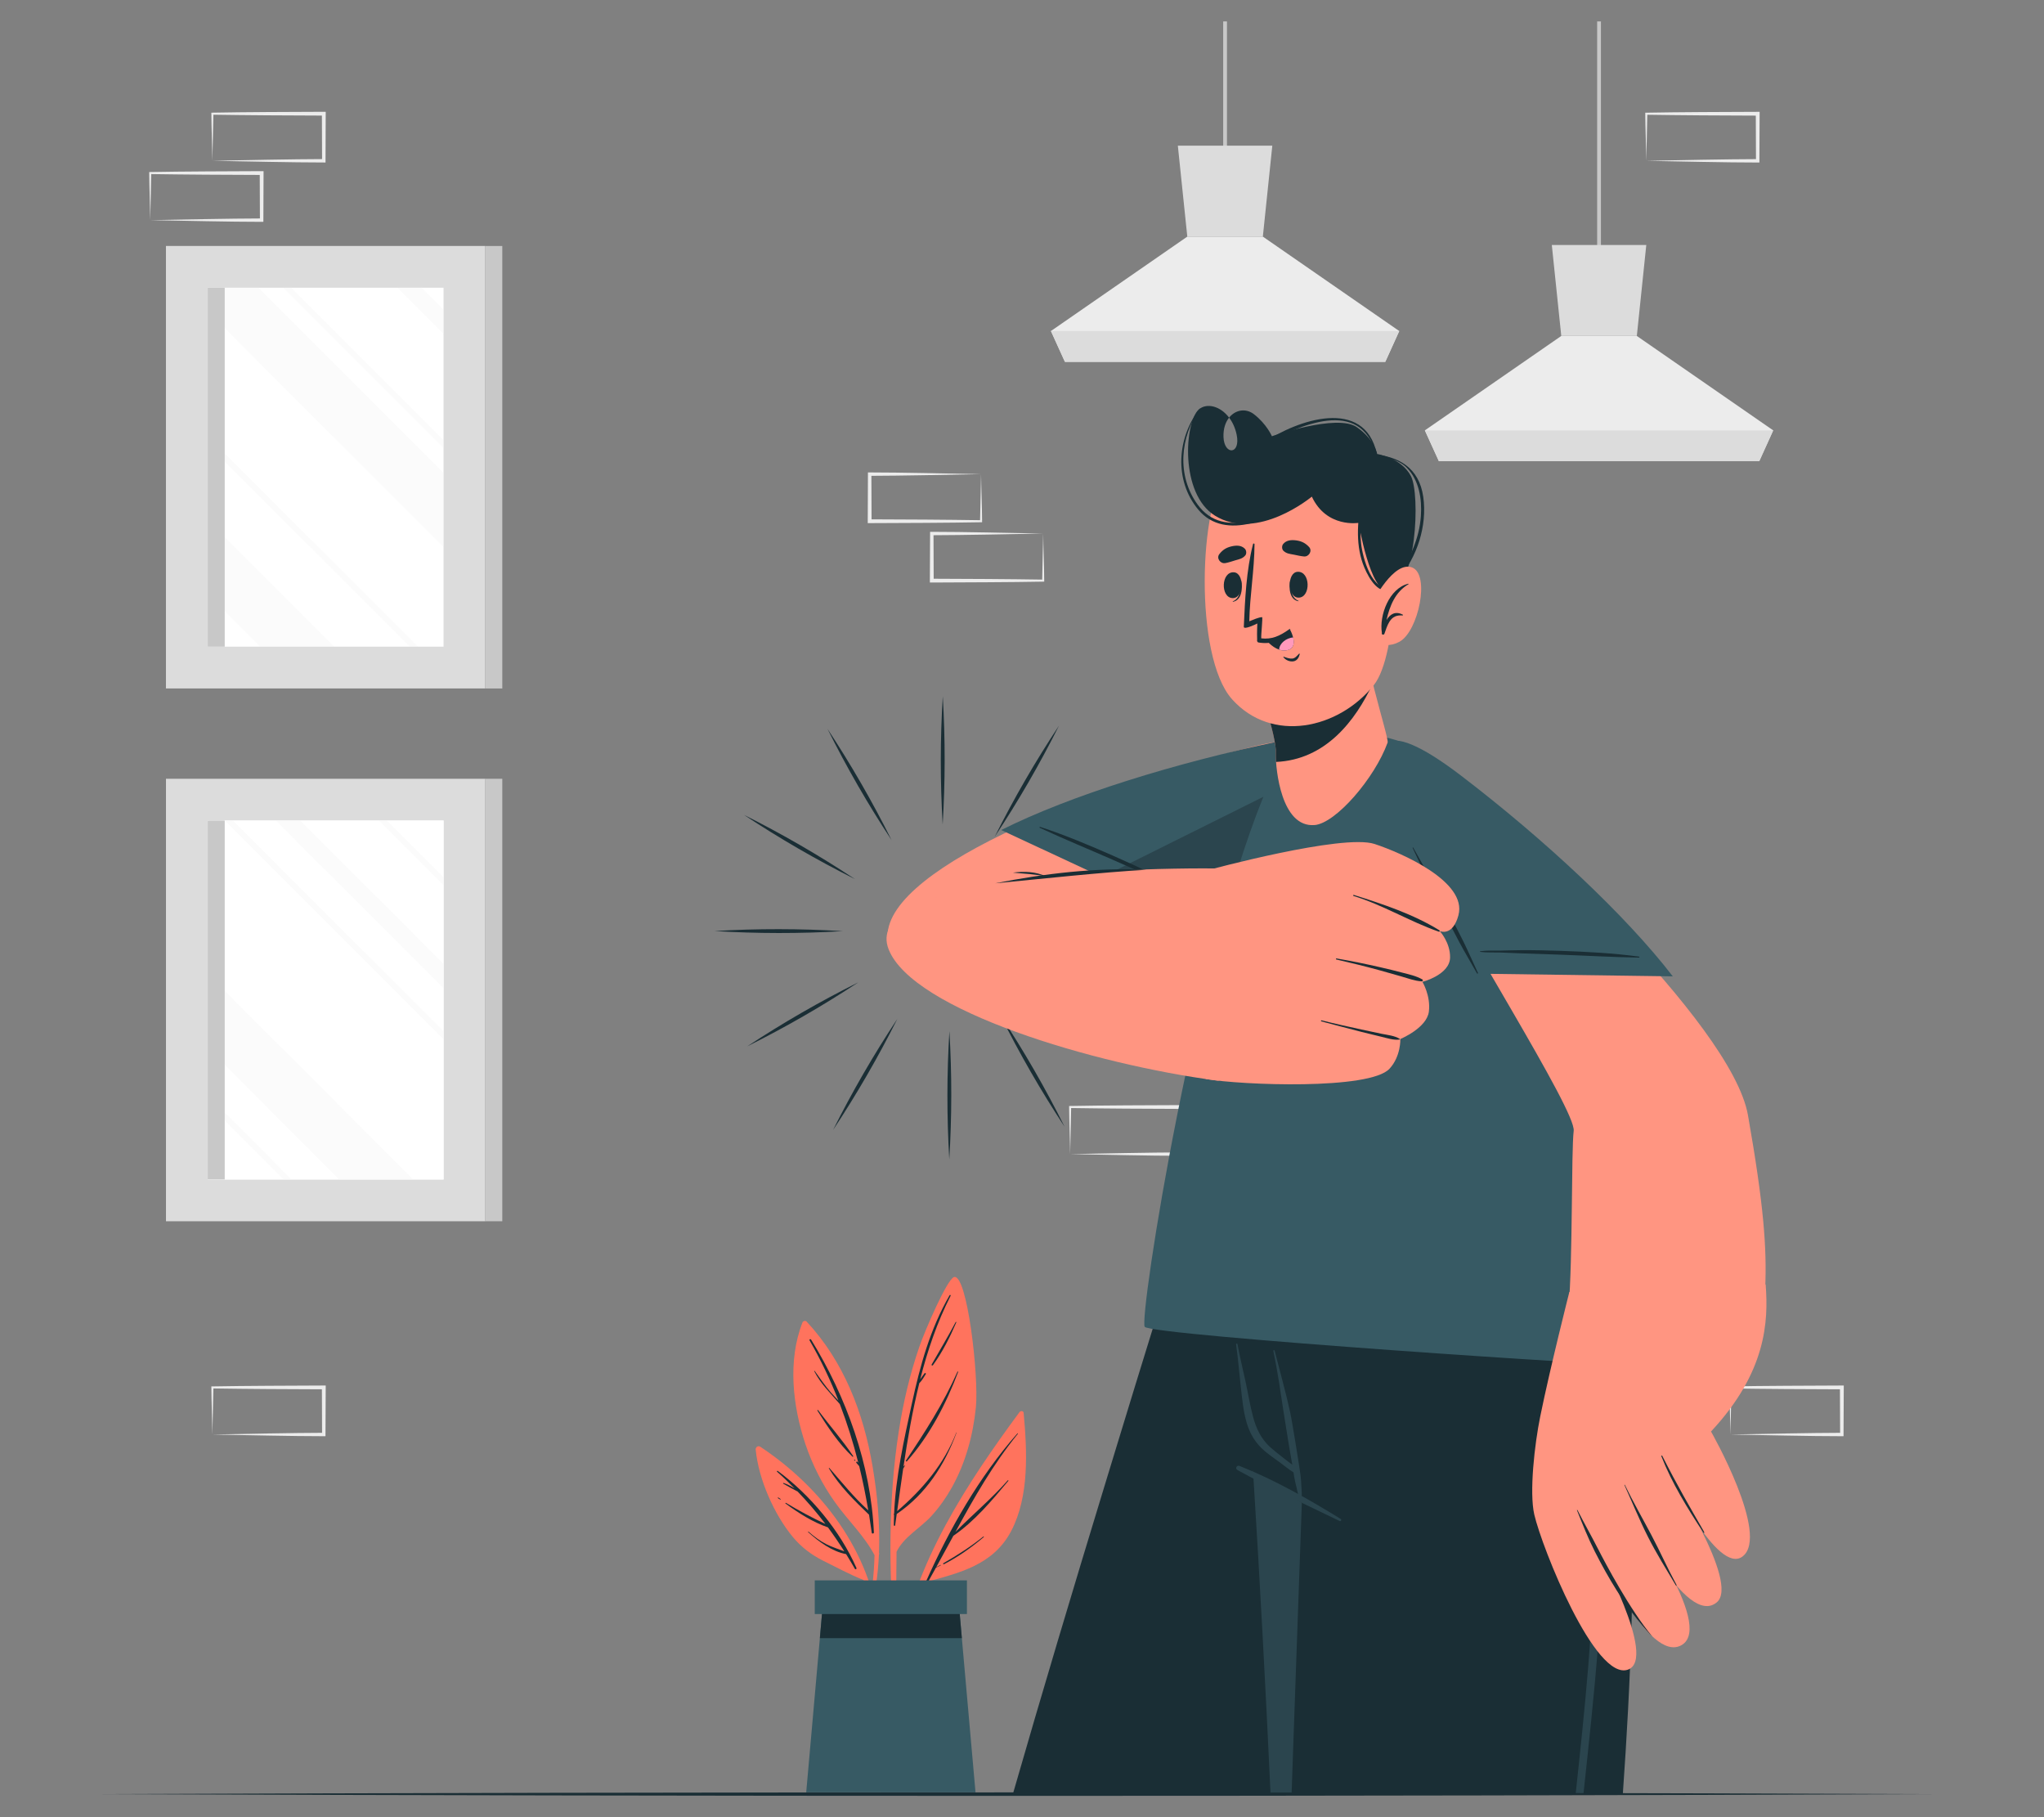 <?xml version="1.0" encoding="UTF-8"?>
<svg id="Layer_2" data-name="Layer 2" xmlns="http://www.w3.org/2000/svg" viewBox="0 0 540 480">
  <rect x="0" y="0" width="540" height="480" fill="#808080" stroke="none"/>
  <defs>
    <style>
      .cls-1 {
        fill: #dcdcdc;
      }

      .cls-1, .cls-2, .cls-3, .cls-4, .cls-5, .cls-6, .cls-7, .cls-8, .cls-9, .cls-10, .cls-11 {
        stroke-width: 0px;
      }

      .cls-2 {
        fill: #ff735d;
      }

      .cls-3 {
        fill: #c8c8c8;
      }

      .cls-12 {
        stroke: #c8c8c8;
        stroke-miterlimit: 10;
      }

      .cls-12, .cls-8 {
        fill: none;
      }

      .cls-4 {
        fill: #375a64;
      }

      .cls-5 {
        fill: #ff9581;
      }

      .cls-6 {
        fill: #ececec;
      }

      .cls-13 {
        opacity: .2;
      }

      .cls-7 {
        fill: #2b454e;
      }

      .cls-9 {
        fill: #1a2e35;
      }

      .cls-10 {
        fill: #fff;
      }

      .cls-11 {
        fill: #ff99bc;
      }
    </style>
  </defs>
  <g id="Layer_2-2" data-name="Layer 2">
    <g>
      <g>
        <path class="cls-6" d="m418.51,363.24c8.48-.16,21.06-.43,29.43-.45,0,0-.45.45-.45.45l-.05-12.44.5.5c-8.68-.02-20.87-.09-29.43-.23,0,0,.27-.27.27-.27-.07,3.55-.18,8.82-.27,12.44h0Zm0,0c-.04-3.7-.25-8.78-.27-12.44,0,0,0-.27,0-.27,0,0,.28,0,.28,0,8.51-.16,20.8-.19,29.43-.23,0,0,.5,0,.5,0,0,0,0,.5,0,.5,0,0-.05,12.44-.05,12.44v.45s-.45,0-.45,0c-8.39,0-20.93-.3-29.43-.45h0Z"/>
        <path class="cls-6" d="m457.16,378.92c8.48-.16,21.06-.43,29.43-.45,0,0-.45.45-.45.45,0,0-.05-12.44-.05-12.44l.5.5c-8.68-.02-20.88-.09-29.43-.23,0,0,.27-.27.27-.27-.07,3.55-.18,8.82-.27,12.44h0Zm0,0c-.04-3.7-.25-8.78-.27-12.44,0,0,0-.27,0-.27,0,0,.28,0,.28,0,8.51-.16,20.8-.19,29.43-.23,0,0,.5,0,.5,0v.5s-.06,12.44-.06,12.44c0,0,0,.45,0,.45h-.44c-8.39,0-20.93-.3-29.43-.45h0Z"/>
        <path class="cls-6" d="m402.09,378.92c8.48-.16,21.06-.43,29.43-.45,0,0-.45.45-.45.45l-.05-12.44.5.5c-8.68-.02-20.88-.09-29.43-.23,0,0,.27-.27.27-.27-.08,3.55-.18,8.82-.27,12.44h0Zm0,0c-.04-3.7-.25-8.78-.27-12.44,0,0,0-.27,0-.27,0,0,.28,0,.28,0,8.51-.16,20.8-.19,29.43-.23,0,0,.5,0,.5,0v.5s-.06,12.44-.06,12.44c0,0,0,.45,0,.45h-.44c-8.39,0-20.93-.3-29.43-.45h0Z"/>
        <path class="cls-6" d="m56.11,378.92c8.48-.16,21.06-.43,29.43-.45,0,0-.45.45-.45.45,0,0-.05-12.44-.05-12.44l.5.5c-8.68-.02-20.88-.09-29.43-.23,0,0,.27-.27.27-.27-.07,3.55-.18,8.82-.27,12.44h0Zm0,0c-.04-3.7-.25-8.78-.27-12.44,0,0,0-.27,0-.27,0,0,.28,0,.28,0,8.51-.16,20.8-.19,29.43-.23,0,0,.5,0,.5,0v.5s-.06,12.44-.06,12.44c0,0,0,.45,0,.45h-.44c-8.39,0-20.93-.3-29.43-.45h0Z"/>
        <path class="cls-6" d="m56.11,42.47c8.48-.16,21.06-.43,29.43-.45,0,0-.45.45-.45.45l-.05-12.44.5.5c-8.68-.02-20.88-.09-29.43-.23,0,0,.27-.27.27-.27-.07,3.55-.18,8.82-.27,12.44h0Zm0,0c-.04-3.7-.25-8.78-.27-12.44,0,0,0-.27,0-.27h.28c8.51-.16,20.8-.2,29.43-.23,0,0,.5,0,.5,0,0,0,0,.5,0,.5l-.05,12.44s0,.45,0,.45h-.44c-8.39,0-20.93-.3-29.43-.45h0Z"/>
        <path class="cls-6" d="m39.69,58.15c8.48-.16,21.06-.43,29.43-.45,0,0-.45.45-.45.45l-.05-12.44s.5.5.5.5c-8.68-.02-20.87-.09-29.43-.23,0,0,.27-.27.27-.27-.07,3.55-.18,8.82-.27,12.44h0Zm0,0c-.04-3.7-.25-8.78-.27-12.44,0,0,0-.27,0-.27,0,0,.28,0,.28,0,8.51-.16,20.8-.19,29.43-.23,0,0,.5,0,.5,0,0,0,0,.5,0,.5,0,0-.05,12.44-.05,12.44v.45s-.45,0-.45,0c-8.39,0-20.93-.3-29.43-.45h0Z"/>
        <path class="cls-6" d="m434.93,42.48c8.48-.16,21.06-.43,29.43-.45,0,0-.45.45-.45.45l-.05-12.44.5.5c-8.68-.02-20.88-.09-29.43-.23,0,0,.27-.27.27-.27-.07,3.55-.18,8.82-.27,12.44h0Zm0,0c-.04-3.7-.25-8.78-.27-12.44,0,0,0-.27,0-.27h.28c8.51-.16,20.8-.2,29.43-.23,0,0,.5,0,.5,0v.5s-.06,12.44-.06,12.44c0,0,0,.45,0,.45h-.44c-8.39,0-20.93-.3-29.43-.45h0Z"/>
        <path class="cls-6" d="m282.72,304.85c8.48-.16,21.06-.43,29.43-.45,0,0-.45.45-.45.45l-.05-12.44.5.5c-8.68-.02-20.87-.09-29.43-.23,0,0,.27-.27.27-.27-.08,3.55-.18,8.82-.27,12.44h0Zm0,0c-.04-3.7-.25-8.78-.27-12.44,0,0,0-.27,0-.27h.28c8.51-.16,20.8-.2,29.43-.23,0,0,.5,0,.5,0v.5s-.06,12.44-.06,12.44c0,0,0,.45,0,.45h-.44c-8.39,0-20.93-.3-29.43-.45h0Z"/>
        <path class="cls-6" d="m275.6,140.93c-8.48.16-21.06.43-29.43.45,0,0,.45-.45.45-.45l.05,12.44-.5-.5c8.68.02,20.87.09,29.43.23,0,0-.27.27-.27.27.07-3.55.18-8.82.27-12.44h0Zm0,0c.04,3.7.25,8.78.27,12.44,0,0,0,.27,0,.27,0,0-.28,0-.28,0-8.51.16-20.8.19-29.43.23,0,0-.5,0-.5,0v-.5s.06-12.44.06-12.44v-.45s.45,0,.45,0c8.39,0,20.93.3,29.43.45h0Z"/>
        <path class="cls-6" d="m259.19,125.24c-8.48.16-21.06.43-29.43.45,0,0,.45-.45.45-.45,0,0,.05,12.44.05,12.44l-.5-.5c8.68.02,20.88.09,29.43.23,0,0-.27.27-.27.27.08-3.55.18-8.82.27-12.44h0Zm0,0c.04,3.7.25,8.78.27,12.44,0,0,0,.27,0,.27h-.28c-8.51.16-20.8.2-29.43.23,0,0-.5,0-.5,0,0,0,0-.5,0-.5l.05-12.44s0-.45,0-.45h.44c8.39,0,20.93.3,29.43.45h0Z"/>
        <g>
          <g>
            <line class="cls-12" x1="422.45" y1="69.33" x2="422.45" y2="5.66"/>
            <g>
              <polygon class="cls-6" points="376.43 113.68 380.14 121.82 464.77 121.82 468.46 113.68 432.43 88.74 412.47 88.74 376.43 113.68"/>
              <polygon class="cls-1" points="409.97 64.71 412.47 88.74 432.43 88.74 434.93 64.71 409.97 64.71"/>
              <polygon class="cls-1" points="376.44 113.69 380.14 121.82 464.77 121.82 468.46 113.69 376.44 113.69"/>
            </g>
          </g>
          <g>
            <line class="cls-12" x1="323.65" y1="43.08" x2="323.65" y2="5.66"/>
            <g>
              <polygon class="cls-6" points="277.64 87.44 281.34 95.57 365.97 95.57 369.66 87.44 333.63 62.5 313.67 62.5 277.64 87.44"/>
              <polygon class="cls-1" points="311.17 38.47 313.67 62.5 333.63 62.5 336.13 38.47 311.17 38.47"/>
              <polygon class="cls-1" points="277.64 87.44 281.34 95.58 365.98 95.58 369.67 87.44 277.64 87.44"/>
            </g>
          </g>
        </g>
        <g>
          <g>
            <rect class="cls-1" x="27.59" y="221.96" width="116.88" height="84.37" transform="translate(350.18 178.12) rotate(90)"/>
            <rect class="cls-10" x="38.62" y="232.99" width="94.81" height="62.31" transform="translate(350.18 178.12) rotate(90)"/>
            <rect class="cls-10" x="54.88" y="216.74" width="62.31" height="94.82"/>
            <g class="cls-13">
              <polygon class="cls-6" points="109.19 311.56 89.61 311.56 54.88 276.82 54.88 257.24 109.19 311.56"/>
              <polygon class="cls-6" points="117.19 261.06 72.86 216.74 79.32 216.74 117.19 254.62 117.19 261.06"/>
              <polygon class="cls-6" points="117.19 233.88 100.05 216.74 102.19 216.74 117.19 231.74 117.19 233.88"/>
              <polygon class="cls-6" points="77.03 311.56 74.88 311.56 54.88 291.56 54.88 289.4 77.03 311.56"/>
              <polygon class="cls-6" points="117.19 274.57 59.36 216.74 61.52 216.74 117.19 272.42 117.19 274.57"/>
            </g>
            <rect class="cls-3" x="54.88" y="216.74" width="4.49" height="94.81"/>
            <rect class="cls-3" x="128.21" y="205.71" width="4.49" height="116.88"/>
          </g>
          <g>
            <rect class="cls-1" x="27.59" y="81.23" width="116.88" height="84.37" transform="translate(209.44 37.38) rotate(90)"/>
            <rect class="cls-10" x="38.62" y="92.26" width="94.81" height="62.31" transform="translate(209.44 37.38) rotate(90)"/>
            <g class="cls-13">
              <polygon class="cls-6" points="117.19 144.51 54.88 82.19 54.88 76.01 68.27 76.01 117.19 124.93 117.19 144.51"/>
              <polygon class="cls-6" points="88.31 170.82 68.72 170.82 54.88 156.98 54.88 137.39 88.31 170.82"/>
              <polygon class="cls-6" points="117.19 88.23 104.97 76.01 111.4 76.01 117.19 81.79 117.19 88.23"/>
              <polygon class="cls-6" points="110.46 170.82 108.3 170.82 54.88 117.4 54.88 115.24 110.46 170.82"/>
              <polygon class="cls-6" points="117.19 118.43 74.77 76.01 76.93 76.01 117.19 116.27 117.19 118.43"/>
            </g>
            <rect class="cls-3" x="54.88" y="76.01" width="4.49" height="94.81"/>
            <rect class="cls-3" x="128.21" y="64.98" width="4.49" height="116.88"/>
          </g>
        </g>
        <g>
          <path class="cls-9" d="m250.82,272.35c.67,11.26.66,22.62-.03,33.88-.67-11.26-.66-22.62.03-33.88h0Z"/>
          <path class="cls-9" d="m264.33,268.25c6.21,9.42,11.88,19.26,16.91,29.36-6.21-9.42-11.88-19.26-16.91-29.36h0Z"/>
          <path class="cls-9" d="m273.99,257.94c10.09,5.05,19.92,10.74,29.33,16.97-10.09-5.05-19.92-10.74-29.33-16.97h0Z"/>
          <path class="cls-9" d="m277.2,244.19c11.26-.67,22.62-.66,33.88.03-11.26.67-22.62.66-33.88-.03h0Z"/>
          <path class="cls-9" d="m273.1,230.67c9.42-6.21,19.26-11.88,29.36-16.91-9.42,6.21-19.26,11.88-29.36,16.91h0Z"/>
          <path class="cls-9" d="m262.8,221.01c5.05-10.09,10.74-19.92,16.97-29.33-5.05,10.09-10.74,19.92-16.97,29.33h0Z"/>
          <path class="cls-9" d="m249.04,217.8c-.67-11.26-.66-22.62.03-33.88.67,11.26.66,22.62-.03,33.88h0Z"/>
          <path class="cls-9" d="m235.53,221.9c-6.21-9.41-11.88-19.26-16.91-29.36,6.21,9.42,11.88,19.26,16.91,29.36h0Z"/>
          <path class="cls-9" d="m225.87,232.21c-10.09-5.05-19.92-10.74-29.33-16.97,10.09,5.05,19.92,10.74,29.33,16.97h0Z"/>
          <path class="cls-9" d="m222.66,245.96c-11.26.67-22.62.66-33.88-.03,11.26-.67,22.62-.66,33.88.03h0Z"/>
          <path class="cls-9" d="m226.76,259.48c-9.42,6.21-19.26,11.88-29.36,16.91,9.42-6.21,19.26-11.88,29.36-16.91h0Z"/>
          <path class="cls-9" d="m237.06,269.14c-5.05,10.09-10.74,19.92-16.97,29.33,5.05-10.09,10.74-19.92,16.97-29.33h0Z"/>
        </g>
        <g>
          <g>
            <g>
              <path class="cls-9" d="m267.59,473.85h68.09c0,.17.01.32.01.48.05-.17.09-.32.15-.48h18.26c5.09-19.96,10.35-40.6,14.68-57.53.99-3.86,1.94-7.54,2.81-10.97.03-.14.06-.28.11-.42.43-1.69.85-3.33,1.24-4.89.88-3.35,1.65-6.39,2.34-9.05.08-.33.15-.65.24-.95.11-.5.24-.97.37-1.43.19-.72.37-1.41.53-2.06v-.03c.11-.44.23-.86.33-1.27.01-.08.04-.15.06-.23.13-.48.24-.94.36-1.37,0-.04.01-.08.03-.1.05-.18.1-.36.14-.52,1.41-5.45,2.78-10.72,4.09-15.76,1.14-4.37,2.23-8.57,3.28-12.56.15-.61.3-1.22.47-1.82.14-.56.28-1.1.42-1.65.25-.94.5-1.85.72-2.77.25-.97.5-1.9.74-2.83.24-.93.48-1.84.71-2.74.18-.7.37-1.38.55-2.07.5-1.93.98-3.78,1.44-5.54.23-.86.44-1.71.66-2.53.09-.34.18-.69.27-1.02.09-.34.18-.67.27-1,.17-.66.33-1.3.5-1.92.17-.62.32-1.23.47-1.82s.3-1.17.44-1.71c.19-.74.38-1.43.55-2.1.14-.55.28-1.07.41-1.56.01-.04.03-.09.04-.13.17-.63.32-1.23.46-1.79.28-1.04.52-1.94.71-2.7.11-.43.22-.83.3-1.16.06-.23.11-.42.15-.6.05-.19.09-.34.13-.47.01-.01.01-.04.01-.05.04-.17.06-.29.1-.38.01-.04.01-.06.01-.09.01-.01.01-.03.01-.03h-79.24s-4.83,15.26-11.89,38.1c-2.72,8.79-5.77,18.69-8.99,29.27-1.14,3.72-2.3,7.52-3.47,11.38-7.92,25.94-16.57,54.81-24.06,80.86Z"/>
              <path class="cls-7" d="m335.85,473.85h2.46c1.1-3.64,2.2-7.3,3.29-10.95,6.3-20.98,12.57-41.96,18.78-62.95,4.08-13.77,8.13-27.53,12.15-41.31.39-1.36.79-2.73,1.18-4.09,1.61-5.6,3.19-11.21,4.77-16.83.98-3.45.56-4.95-.2-2.22-1.79,6.39-4.03,12.67-6.04,19.01-.09.3-.19.6-.28.9-2.13,6.78-4.22,13.58-6.31,20.37-4.14,13.45-8.24,26.91-12.33,40.38-3.81,12.53-7.61,25.07-11.4,37.6-2.03,6.69-4.05,13.38-6.07,20.08Z"/>
              <path class="cls-7" d="m324.99,314.25c1.05,8.17,2.2,20.52,3.35,35.46.1,1.26.2,2.54.3,3.84.34,4.65.7,9.52,1.05,14.58.23,3.38.46,6.84.7,10.39.22,3.31.43,6.71.65,10.13,0,.03.01.05.01.08.04.62.08,1.24.11,1.87,1.68,26.67,3.25,56.13,4.51,83.27,0,.17.01.32.01.48.05-.17.09-.32.15-.48h18.24c5.09-19.96,10.36-40.61,14.71-57.53.98-3.87,1.92-7.54,2.81-10.97.03-.14.06-.28.11-.42.42-1.7.84-3.33,1.24-4.89.86-3.35,1.64-6.39,2.34-9.05.08-.33.15-.65.24-.95.11-.5.24-.97.37-1.43.18-.72.36-1.41.53-2.06v-.03c.11-.44.23-.86.33-1.27.01-.08.04-.15.06-.23.11-.48.24-.94.36-1.37,0-.04.01-.08.03-.1.04-.18.09-.36.13-.52,1.41-5.45,2.78-10.72,4.1-15.76,1.13-4.37,2.22-8.57,3.26-12.56.15-.61.32-1.22.48-1.82.14-.56.28-1.1.42-1.65.24-.94.48-1.85.72-2.77.25-.97.5-1.9.74-2.83.24-.93.48-1.84.71-2.74.18-.7.37-1.38.55-2.07.5-1.93.98-3.78,1.44-5.54.23-.86.44-1.71.66-2.53.09-.34.18-.69.27-1.02.09-.34.18-.67.27-1,.17-.66.33-1.3.5-1.92.17-.62.32-1.23.47-1.82.15-.6.3-1.17.44-1.71.19-.74.38-1.43.55-2.1.14-.55.28-1.07.41-1.56.01-.04.03-.09.04-.13.17-.63.32-1.23.46-1.79.28-1.04.52-1.94.71-2.7.11-.43.22-.81.3-1.16.06-.23.11-.42.15-.6.05-.19.09-.34.13-.47.01-.01.01-.04.01-.05.04-.17.06-.29.1-.38.01-.04.01-.06.01-.09v-.03h-70.24Z"/>
            </g>
            <g>
              <g>
                <path class="cls-7" d="m331.33,389.47s-.01-.03-.01-.04c-.04,0,.01.04.01.04Z"/>
                <path class="cls-9" d="m318.56,314.25s.88,18.05,4.27,39.1c.19,1.17.38,2.35.58,3.54,1.45,8.41,3.3,17.14,5.66,25.3.61,2.2,1.27,4.36,1.98,6.45.01.04.01.06.04.09.06.24.15.47.23.7.15.03,1.6.79,12.58,7.51,0,0,.01.01.03.03,0,0-.91,25.87-2.01,56.82-.1,3-.2,6.06-.32,9.13-.13,3.62-.25,7.28-.38,10.95h87.51c2.07-29.23,3.47-61.73,1.87-89.9-.58-10.43-2.2-20.22-4.24-28.98-5.69-24.32-14.74-40.73-14.74-40.73h-93.06Z"/>
                <path class="cls-7" d="m405.57,319.92c1.35,3.21,2.68,6.44,3.9,9.69,3.1,8.25,5.45,16.76,7.2,25.39,3.43,16.89,4.56,34.29,4.5,51.41-.08,22.59-2.5,45.03-4.9,67.46h2.06c2.83-26.55,5.92-53.23,4.9-79.99-.5-12.98-1.89-26.1-4.72-38.86-2.69-12.15-6.69-24-12.47-35.1-.24-.47-.66-.46-.46.01Z"/>
              </g>
              <path class="cls-7" d="m327.45,387.21c9.31,3.7,18.22,8.75,26.73,14,.33.21.08.73-.28.55-9.02-4.38-18.23-8.6-26.99-13.47-.69-.38-.17-1.36.55-1.08Z"/>
              <path class="cls-7" d="m326.92,355.04c.62,3.32,1.42,6.61,2.14,9.91.67,3.1,1.17,6.26,1.99,9.32.79,2.97,2.06,5.69,4.34,7.82,1.22,1.13,2.56,2.13,3.85,3.17.7.56,1.45,1.09,2.18,1.66-.09-.44-.17-.88-.25-1.34-.22-1.26-.43-2.52-.65-3.78-.47-2.8-.92-5.6-1.35-8.41-.84-5.51-1.62-11.09-2.77-16.54-.05-.22.29-.31.34-.09,1.37,5.41,2.89,10.76,4.09,16.21.59,2.68,2.68,15.88,2.77,16.82.1.97.18,1.93.21,2.9.03.96.22,2.03,0,2.97-.06.24-.35.2-.45.04,0,0,0,0-.01,0-.48-.84-.6-1.94-.84-2.87-.24-.94-.46-1.9-.62-2.86-.06-.35-.11-.7-.16-1.05-1.3-.79-2.51-1.84-3.73-2.72-1.31-.95-2.65-1.87-3.89-2.92-2.37-2-3.86-4.45-4.74-7.41-.92-3.07-1.2-6.32-1.56-9.49-.42-3.75-.73-7.53-1.25-11.27-.03-.22.3-.31.34-.09Z"/>
            </g>
          </g>
          <g>
            <g>
              <path class="cls-5" d="m331.09,197.21c-43.81,10.96-100.17,33.27-96.45,51.85,2.47,12.34,50.53,4.93,51.29,4.63,2.6-1,30.86-21.3,56.91-39.59,24.08-16.9,7.82-21.79-11.75-16.9Z"/>
              <g>
                <path class="cls-4" d="m264.51,219.25l46.8,21.8s19.64-14.51,36.69-28.59c17.05-14.08,16.85-22.19-10.2-16.62-27.06,5.58-55.17,14.3-73.29,23.41Z"/>
                <path class="cls-7" d="m347.99,212.46c-17.05,14.08-36.68,28.59-36.68,28.59l-20.14-9.38,68.46-34.07c.38,3.19-3.82,8.4-11.64,14.86Z"/>
                <path class="cls-9" d="m313.18,235.37c-1.47-.99-3.2-1.7-4.78-2.5-1.6-.81-3.19-1.65-4.81-2.44-3.11-1.52-6.26-2.95-9.43-4.35-6.35-2.8-12.78-5.51-19.38-7.66-.14-.04-.22.18-.09.24,6.39,2.98,12.92,5.65,19.37,8.48,3.17,1.39,6.34,2.8,9.51,4.2,1.59.7,3.19,1.36,4.77,2.07,1.57.7,3.14,1.58,4.77,2.11.1.03.13-.11.06-.16Z"/>
              </g>
            </g>
            <path class="cls-4" d="m302.43,350.48c1.91,2.28,129.44,10.84,130.14,10.06,1.91-2.12-27.01-132.63-53.64-158.91-13.67-13.49-38.2-7.1-43.4,4.68-19.39,43.88-34.76,142.17-33.1,144.17Z"/>
            <g>
              <g>
                <path class="cls-5" d="m387.75,207.51c12.06,10.22,69.7,62.46,74.04,87.06,4.21,23.89,4.99,35.18,4.56,45.62-.44,10.4-52.76,14.68-51.95,5.3,1.12-12.98.7-41.37,1.35-46.78.65-5.41-30.33-53.73-42-77.43-10.51-21.35-6.29-30.97,14.01-13.76Z"/>
                <g>
                  <path class="cls-5" d="m414.6,341.28s-5.02,19.78-7.69,32.87c-1.49,7.3-2.93,20.05-1.57,25.92,2.03,8.77,16.13,44.18,24.79,40.94,7.84-2.93-8.14-31.8-8.14-31.8,0,0,13.54,30.56,22.33,25.3,8.79-5.26-13.6-35.49-13.6-35.49,0,0,14.62,31.09,22.83,24.23,6.2-5.18-12.54-33.7-12.54-33.7,0,0,12.75,26.64,19.36,21.58,7.3-5.59-8.34-33-8.34-33,14.63-15.68,15.18-29.12,14.44-38.74-.18-2.33-51.85,1.87-51.85,1.87Z"/>
                  <g>
                    <path class="cls-9" d="m416.62,398.94c1.46,3.65,2.92,7.35,4.7,10.86,1.78,3.51,3.68,6.95,5.78,10.28,5.15,8.15,9.65,12.45,9.4,12.16-5.89-7-12.45-19.45-14.24-22.95-1.78-3.5-3.73-6.91-5.51-10.41-.05-.09-.17-.01-.13.07Z"/>
                    <path class="cls-9" d="m429.16,392.28c2.07,4.58,3.95,9.2,6.22,13.68,2.26,4.46,4.79,8.5,7.35,12.8.2.33.31.12.13-.22-2.39-4.4-4.25-8.65-6.59-13.07-2.33-4.41-4.84-8.76-7.01-13.25-.03-.07-.14-.01-.11.06Z"/>
                    <path class="cls-9" d="m438.9,384.63c2.8,7.16,6.92,13.79,11.11,20.2.21.32.32.03.13-.31-3.82-6.64-6.87-11.83-11-19.98-.06-.13-.31-.05-.25.1Z"/>
                  </g>
                </g>
              </g>
              <g>
                <path class="cls-4" d="m441.93,257.9l-51.63-.71s-11.38-21.6-20.61-41.7c-9.23-20.09-5.53-27.31,16.41-10.53,21.94,16.78,43.47,36.86,55.83,52.94Z"/>
                <path class="cls-9" d="m391.09,251.26c1.75-.25,3.62-.14,5.39-.17,1.8-.04,3.59-.1,5.39-.11,3.46-.02,6.92.06,10.38.18,6.94.24,13.9.59,20.78,1.53.14.02.12.25-.03.25-7.05-.1-14.09-.53-21.13-.78-3.46-.12-6.92-.23-10.39-.35-1.73-.06-3.46-.16-5.2-.21-1.72-.05-3.51.06-5.22-.17-.1-.01-.07-.15.02-.16Z"/>
                <path class="cls-9" d="m390.45,256.98c-1.3-2.76-2.5-5.56-3.85-8.3-1.38-2.78-2.81-5.53-4.25-8.28-2.91-5.56-5.91-11.05-9-16.51-.05-.08-.19-.02-.15.07,1.5,3.22,3.02,6.41,4.57,9.59-.01-.02-.02-.03-.03-.04-1.12-1.49-2.33-2.91-3.56-4.3-.06-.07-.16.03-.11.1.99,1.59,2.03,3.15,3.15,4.65.55.73,1.09,1.46,1.64,2.18.16.21.33.4.5.6.63,1.27,1.25,2.55,1.89,3.82,1.4,2.77,2.8,5.54,4.26,8.27,1.5,2.8,3.14,5.51,4.69,8.28.08.15.34.03.27-.13Z"/>
              </g>
            </g>
            <g>
              <path class="cls-5" d="m234.78,250.8c6.4,16.08,54.2,30.38,86.84,34.64,6.21.81,10.33-55.9,3.63-56.01-38.23-.6-97.49,3.77-90.47,21.37Z"/>
              <g>
                <path class="cls-5" d="m385.31,241.75c-1.57,5.79-4.95,4.18-4.95,4.18,0,0,2.82,3.04,2.73,7.02-.1,4.56-7.3,6.4-7.3,6.4,0,0,2.22,3.66,1.7,7.86-.54,4.35-7.54,7.24-7.54,7.24,0,0,.19,4.55-2.86,7.85-5.22,5.65-39.01,4.35-48.54,2.71l.61-55.18s35.56-9.67,43.98-6.9c7.1,2.33,24.56,9.96,22.16,18.82Z"/>
                <g>
                  <path class="cls-9" d="m380.28,245.74c-6.95-4.29-14.91-6.91-22.62-9.35-.17-.05-.25.22-.08.27,7.7,2.34,14.95,6.8,22.54,9.44.21.07.35-.24.16-.35Z"/>
                  <path class="cls-9" d="m375.74,258.7c-1.6-.92-3.5-1.32-5.27-1.78-1.91-.5-3.82-.97-5.75-1.41-3.85-.88-7.72-1.67-11.61-2.34-.17-.03-.26.23-.08.27,3.84.88,7.66,1.82,11.46,2.86,1.9.52,3.8,1.06,5.69,1.61,1.76.51,3.57,1.2,5.42,1.31.27.02.4-.38.16-.52Z"/>
                  <path class="cls-9" d="m369.79,274.41c-1.36-.86-3.28-1.03-4.83-1.35-1.76-.36-3.52-.74-5.28-1.12-3.52-.77-7.03-1.53-10.52-2.42-.17-.04-.26.22-.08.27,3.54.92,7.07,1.89,10.61,2.78,1.74.44,3.49.86,5.23,1.28,1.48.35,3.3.97,4.84.74.09-.01.1-.14.03-.18Z"/>
                </g>
              </g>
              <g>
                <path class="cls-9" d="m262.9,233.32c13.13-2.6,26.59-4.19,39.99-3.57-11.39.61-28.49,2.47-39.99,3.57h0Z"/>
                <path class="cls-9" d="m267.59,230.5c2.93-.38,6.11-.3,8.81,1.03-2.91-.66-5.83-.72-8.81-1.03h0Z"/>
              </g>
            </g>
            <g>
              <g>
                <path class="cls-5" d="m347.29,217.94c5.62-.47,15.9-12.4,19.3-21.79.23-.64-1.64-6.76-3.57-14.3-1.15-4.58-2.32-9.7-3.06-14.46l-28.7,11.84s4.47,9.51,5.69,17.81c.1.69.13,1.35.1,1.98,0,.09,0,.2,0,.33-.03,3.8,1.43,19.31,10.23,18.58Z"/>
                <path class="cls-9" d="m362.69,180.54c-4.63,9.92-12.52,20.14-25.58,20.72-.04-.8-.07-1.44-.06-1.9,0-.11.02-.23,0-.32.04-.63,0-1.3-.1-1.99-1.22-8.3-5.68-17.81-5.68-17.81l28.7-11.83c.64,4.29,1.69,8.91,2.73,13.14Z"/>
              </g>
              <path class="cls-5" d="m365.04,131.5c4.94,10.04,4.32,41.44-2.09,49.46-9.29,11.63-26.96,15.47-37.46,3.74-10.18-11.37-8.65-52.28-1.26-59.83,10.88-11.11,33.52-8.2,40.81,6.62Z"/>
              <g>
                <g>
                  <path class="cls-9" d="m340.86,153.2c.02-.08.16.1.16.19-.12,2.11.11,4.55,2.01,5.3.06.02.05.13-.02.12-2.33-.38-2.59-3.62-2.14-5.61Z"/>
                  <path class="cls-9" d="m342.81,151.04c3.41-.18,3.52,6.65.36,6.82-3.11.16-3.22-6.67-.36-6.82Z"/>
                </g>
                <g>
                  <path class="cls-9" d="m327.91,153.35c-.02-.08-.16.1-.16.19.1,2.11-.14,4.55-2.04,5.29-.06.02-.05.13.02.12,2.33-.37,2.62-3.61,2.18-5.59Z"/>
                  <path class="cls-9" d="m325.98,151.17c-3.41-.2-3.56,6.63-.41,6.81,3.11.19,3.26-6.64.41-6.81Z"/>
                </g>
                <path class="cls-9" d="m344.53,146.99c-.96-.08-1.82-.31-2.76-.49-1.06-.2-1.92-.25-2.72-1.03-.43-.42-.43-1.31-.06-1.76.86-1.06,2.22-1.14,3.5-.96,1.39.2,2.41.71,3.36,1.75.92,1-.06,2.59-1.32,2.49Z"/>
                <path class="cls-9" d="m323.68,148.75c.94-.17,1.79-.48,2.7-.75,1.03-.3,1.89-.43,2.61-1.29.39-.46.3-1.34-.11-1.76-.96-.98-2.32-.92-3.58-.62-1.37.33-2.33.94-3.18,2.06-.82,1.09.31,2.57,1.55,2.35Z"/>
                <path class="cls-9" d="m343.18,172.69c-.5.5-.99,1.19-1.76,1.27-.73.07-1.6-.24-2.28-.5-.07-.02-.13.05-.09.11.56.8,1.73,1.29,2.7,1.11.96-.18,1.42-1.02,1.63-1.9.03-.12-.13-.17-.21-.09Z"/>
                <path class="cls-9" d="m340.85,166.39c-1.15,1.86-2.88,2.89-4.76,3.28-.84.18-1.72.23-2.59.16-.17,0-.34-.02-.5-.05-.15-.02-.29-.03-.47-.06-.25-.03-.39-.23-.43-.47v-.02c0-.08,0-.14.02-.22v-.02s0-.19,0-.19c-.07-1.63.05-4.11.05-4.11-.59.31-3.6,1.72-3.57.87.31-7.05.65-14.89,2.44-21.85.05-.23.4-.18.39.05-.03,6.79-1.25,13.53-1.38,20.35.96-.38,2.53-1.09,3.38-1.09.23.06-.31,4.79-.22,5.52,0,0,0,.03.01.08,2.74.31,4.79-.55,7.42-2.43.16-.12.33.02.2.19Z"/>
                <g>
                  <path class="cls-9" d="m334.45,168.99s1.48,1.93,3.46,2.6c.73.25,1.52.34,2.34.11,1.68-.47,1.7-2.02,1.37-3.34-.27-1.09-.79-2.02-.79-2.02,0,0-2.43,2.35-6.38,2.66Z"/>
                  <path class="cls-11" d="m337.92,171.59c.73.25,1.52.34,2.34.11,1.68-.47,1.7-2.02,1.37-3.34-1.81.21-3.58,1.47-3.71,3.24Z"/>
                </g>
              </g>
              <g>
                <path class="cls-9" d="m320.98,136.21c11.23,6.95,25.59-5.03,25.59-5.03,3.91,8.35,12.36,6.93,12.36,6.93,0,0,3.01,18.32,7.86,18.06,7.4-.39,8.51-25.62,5.94-30.45-2.56-4.83-8.9-5.8-8.9-5.8,0,0-.64-3.81-5.38-7.09-5.23-3.63-22.43,2.4-22.43,2.4,0,0-1.35-3.19-4.75-5.82-2.16-1.66-4.9-1.17-6.56.91.91,1.17,1.61,2.68,1.99,4.46,1.13,5.35-3.28,5.55-3.47.66-.08-2.18.52-3.92,1.48-5.12-2.32-3.09-5.92-3.97-8-2.16-3.76,3.29-5.07,22.27,4.27,28.05Z"/>
                <path class="cls-9" d="m359.69,132.22c.07-.32.51-.24.46.1-.48,3.72-.98,7.48-.56,11.26.41,3.71,2.82,12.96,8.11,11.61.24-.06.36.27.14.39-3.44,1.86-6.08-2.55-7.38-5.63-2.36-5.58-1.93-11.95-.77-17.73Z"/>
                <path class="cls-9" d="m316.98,107.91s.08,0,.05.04c-5.3,7.44-6.19,17.7-.63,25.34,6.99,9.62,19.89,2.6,27.57-2,.38-.22.77.32.4.56-7.45,4.72-20.57,11.45-27.81,2.76-6.46-7.76-5.58-19.09.42-26.71Z"/>
                <path class="cls-9" d="m362.26,119.97c7.31.43,12.67,3.63,13.75,11.29,1.07,7.63-1.6,15.89-6.6,21.68-.24.28-.65-.07-.44-.37,3.48-4.89,5.99-10.21,6.41-16.28.31-4.49-.46-9.44-3.75-12.77-2.37-2.4-6.26-2.82-9.41-3.28-.18-.03-.13-.29.05-.28Z"/>
                <path class="cls-9" d="m333.91,116.88c8.81-5.99,26.52-12.09,29.82,2.93.03.12-.18.17-.22.05-4.17-15.01-20.3-7.43-29.4-2.6-.22.12-.4-.24-.2-.38Z"/>
              </g>
              <g>
                <path class="cls-5" d="m362.7,158.94s5.51-10.88,10.35-9.05c4.84,1.83,1.67,16.91-3.32,19.62-4.99,2.71-7.59-1.86-7.59-1.86l.56-8.71Z"/>
                <path class="cls-9" d="m372.04,154.19c.08-.02.12.1.05.14-3.48,2.02-4.94,5.72-5.8,9.47.9-1.52,2.3-2.49,4.31-1.44.11.06.03.22-.07.21-1.56-.11-2.61.31-3.47,1.67-.6.96-.94,2.12-1.32,3.18-.13.36-.75.26-.68-.14,0-.03.01-.06.02-.09-.76-4.7,1.97-11.81,6.96-13Z"/>
              </g>
            </g>
          </g>
        </g>
        <path class="cls-9" d="m26.72,473.91c155.03-.61,328.93-.62,483.96,0-155.03.62-328.93.61-483.96,0h0Z"/>
        <g>
          <g>
            <g>
              <path class="cls-2" d="m269.36,372.98c-13.73,18.6-28.05,40.18-31.54,63.5-.04.35.52.47.61.12,1.59-6.4,3.61-12.61,6.07-18.67,9.03-2.48,17.89-4.53,22.63-13.49,4.84-9.21,4.22-21.22,3.3-31.25-.06-.54-.79-.56-1.07-.21Z"/>
              <g>
                <path class="cls-9" d="m244.64,417.75c6.17-13.84,14.09-27.74,24.15-39.12.07-.08.17.03.11.11-6.59,8.11-11.6,16.94-16.49,25.92,4.55-4.62,9.53-8.75,13.84-13.64.08-.1.22.04.14.14-4.28,5.13-8.95,10.71-14.52,14.51-1.5,2.76-3,5.52-4.53,8.29.37-.21.76-.4,1.14-.59.07-.03.13.07.06.1-.43.21-.85.44-1.28.63-.72,1.31-1.44,2.62-2.18,3.92-.17.29-.57.04-.44-.26Z"/>
                <path class="cls-9" d="m249.23,412.92c3.68-2.11,7.23-4.38,10.54-7.04.09-.07.22.05.13.13-3.25,2.75-6.72,5.22-10.52,7.17-.17.09-.32-.16-.15-.26Z"/>
              </g>
            </g>
            <g>
              <path class="cls-2" d="m236.24,433.01c.03.28.51.28.5-.02.07-7.68,0-15.4.12-23.11,1.97-3.97,6.19-6.17,9.13-9.35,2.12-2.3,3.93-4.89,5.48-7.63,3.63-6.5,5.6-13.8,6.35-21.19.81-8.22-2.31-35.32-5.77-34.38-1.8.49-7.61,13.91-9.15,18.35-2.52,7.3-4.3,14.87-5.47,22.51-2.81,18.07-2.57,36.63-1.2,54.82Z"/>
              <g>
                <path class="cls-9" d="m236.18,399.88s.02-.02.03-.03c.42-9.72,2.61-19.53,4.66-28.96,2.21-10.15,4.79-19.71,10.01-28.77.1-.17.35-.02.26.15-3.56,7.01-6.1,14.44-8.04,22.08.35-.55.77-1.07,1.14-1.58.14-.2.48-.01.34.2-.51.77-.97,1.66-1.63,2.31-.02.02-.05.02-.07.03-1.8,7.26-3.09,14.68-4.19,22.09.08-.09.16-.2.25-.29.06-.06.15.02.11.09-.14.25-.29.49-.44.73-.56,3.76-1.07,7.51-1.59,11.23,6.69-5.72,12.41-12.46,15.63-20.77.01-.04.08-.02.06.02-3.16,8.62-8.14,16.28-15.8,21.5-.14,1-.28,2-.42,3-.03.21-.36.15-.36-.05,0-.89.05-1.77.08-2.66-.09-.08-.14-.23-.02-.32Z"/>
                <path class="cls-9" d="m239.33,385.8c5.11-7.63,9.89-15.05,13.63-23.48.04-.09.2-.03.17.07-3.15,8.38-7.57,16.88-13.54,23.61-.12.14-.36-.04-.26-.2Z"/>
                <path class="cls-9" d="m246.13,360.43c2.12-3.75,4.35-7.4,6.35-11.22.06-.11.2-.01.16.09-1.67,3.91-3.67,7.87-6.18,11.32-.14.19-.45.03-.33-.19Z"/>
                <path class="cls-9" d="m245.3,362.07s.04.07,0,.07-.04-.07,0-.07Z"/>
              </g>
            </g>
            <g>
              <path class="cls-2" d="m231.04,410.8c-.13,5.09-.68,10.18-1.79,15.13.08.55.16,1.09.24,1.66,1.6-5.51,2.44-11.16,2.71-16.87.09-.16.12-.33.02-.52v-.02c.29-7.62-.42-15.32-1.7-22.85-2.38-14.11-7.57-27.66-17.42-38.24-.31-.33-.93-.16-1.09.22-3.97,10.1-2.59,22.15.8,32.23,1.84,5.43,4.47,10.64,7.81,15.31,3.38,4.75,7.68,8.76,10.43,13.95Z"/>
              <g>
                <path class="cls-9" d="m214.26,353.82c9.33,15.14,15.82,33.09,16.61,50.98.01.32-.52.4-.56.08-.22-1.61-.47-3.2-.72-4.79,0,0-.01,0-.02,0-3.86-3.7-7.82-7.6-10.59-12.22-.05-.08.07-.18.13-.1,3.36,3.84,6.49,7.77,10.28,11.19-.67-3.95-1.46-7.85-2.4-11.68-.25-.29-.49-.58-.74-.87-.16-.19.11-.47.28-.28.07.08.15.17.22.25-1.32-5.27-2.93-10.42-4.88-15.49-2.38-2.83-5.03-5.28-6.76-8.69-.04-.08.07-.15.12-.07,1.39,1.95,2.74,3.91,4.31,5.73.63.72,1.32,1.4,1.97,2.1-2.12-5.41-4.64-10.71-7.64-15.92-.13-.23.22-.44.36-.21Z"/>
                <path class="cls-9" d="m216.15,372.5c3.02,4.06,6.45,7.93,9.25,12.12.08.12-.09.24-.19.15-3.6-3.38-6.65-7.99-9.26-12.16-.08-.13.12-.24.2-.12Z"/>
                <path class="cls-9" d="m225.82,385.56l.13.13c.09.09-.05.23-.14.14l-.13-.13c-.09-.09.05-.23.14-.14Z"/>
              </g>
            </g>
            <g>
              <path class="cls-2" d="m199.65,382.93c.75,7.79,4.85,17.09,9.84,23.1,2.21,2.65,4.9,4.69,7.98,6.23,3.46,1.71,7.08,3.68,10.65,5.08,1.67,4.27,2.95,8.74,3.77,13.4.12-.39.23-.8.35-1.19-2.3-19.72-15.06-36.58-31.38-47.4-.59-.39-1.28.11-1.22.78Z"/>
              <g>
                <path class="cls-9" d="m205.29,388.75c-.11-.1.04-.31.17-.22,8.65,6.41,16.45,15.75,20.8,25.63.12.27-.25.51-.41.24-.76-1.33-1.53-2.62-2.32-3.89,0,0,0,0-.01,0-3.73-.7-7.25-3.32-10.02-5.81-.08-.07.04-.18.11-.11,1.44,1.27,2.99,2.44,4.71,3.31,1.52.77,3.15,1.26,4.74,1.88-1.38-2.19-2.82-4.29-4.32-6.33-4.01-1.37-7.83-3.83-11.2-6.29-.11-.08-.01-.25.11-.18,3.43,2.07,6.82,3.89,10.41,5.56-2.26-2.99-4.7-5.83-7.35-8.57-1.27-.67-2.55-1.34-3.78-2.06-.1-.06-.03-.23.08-.19.98.33,1.97.84,2.9,1.42-1.47-1.49-2.99-2.96-4.62-4.39Z"/>
                <path class="cls-9" d="m205.63,395.56c.23.14.43.27.63.45.06.05-.02.13-.08.1-.24-.1-.44-.23-.65-.37-.11-.07,0-.25.11-.18Z"/>
              </g>
            </g>
          </g>
          <g>
            <g>
              <polygon class="cls-4" points="257.72 473.45 212.99 473.45 216.6 432.71 217.39 423.73 253.32 423.73 254.11 432.71 257.72 473.45"/>
              <polygon class="cls-9" points="254.11 432.71 216.6 432.71 217.39 423.73 253.32 423.73 254.11 432.71"/>
            </g>
            <rect class="cls-4" x="215.25" y="417.45" width="40.2" height="8.89"/>
          </g>
        </g>
      </g>
      <rect class="cls-8" width="540" height="480"/>
    </g>
  </g>
</svg>